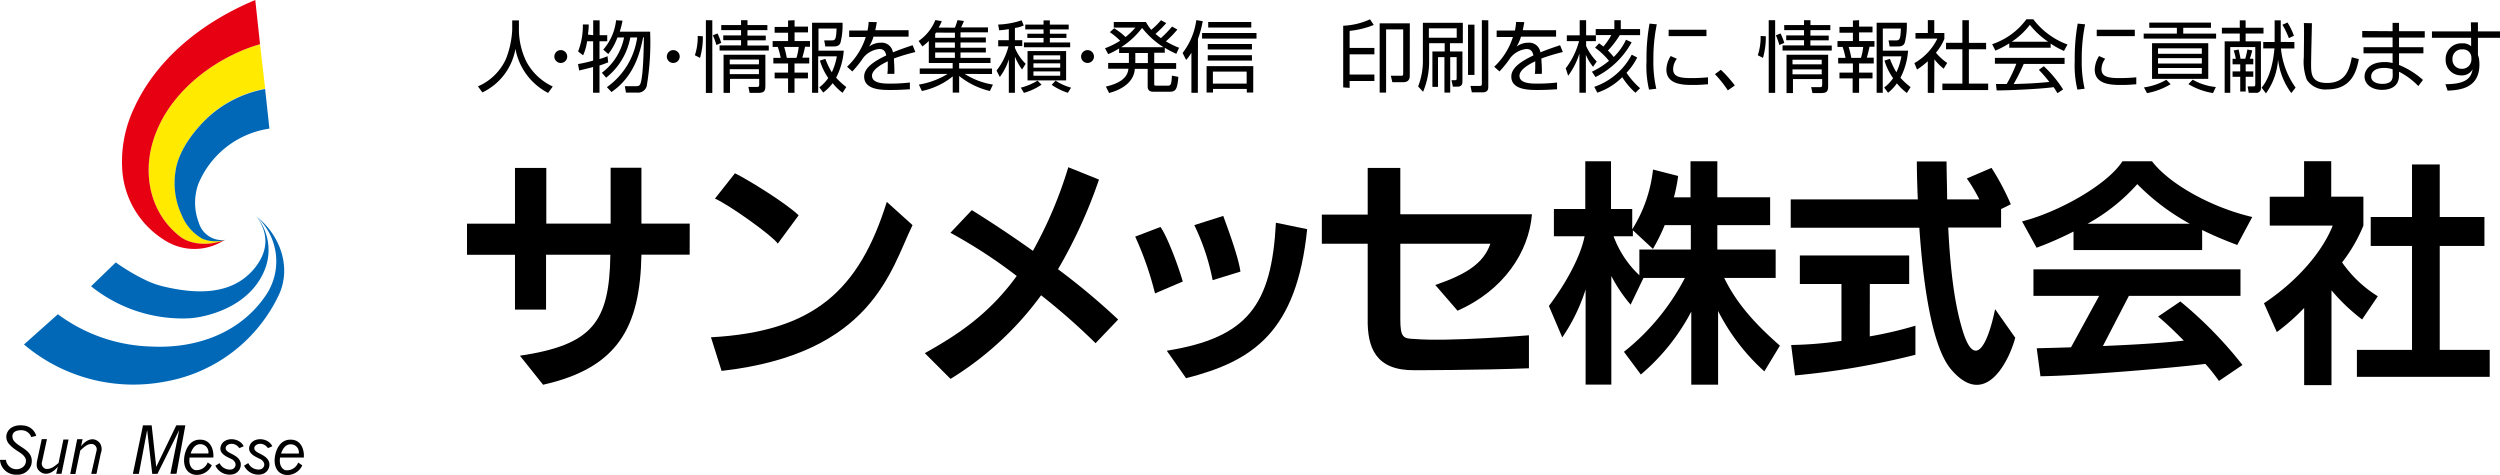 <svg xmlns="http://www.w3.org/2000/svg" viewBox="0 0 388.7 73.86"><defs><style>.cls-1{fill:#0068b7;}.cls-2{fill:#ffea00;}.cls-3{fill:#e60012;}</style></defs><title>アセット 1</title><g id="レイヤー_2" data-name="レイヤー 2"><g id="レイヤー_1-2" data-name="レイヤー 1"><path d="M80.68,3.17V4.64a11.52,11.52,0,0,0,1.19,5,8.92,8.92,0,0,0,4.07,3.81l-.72,1A9.69,9.69,0,0,1,80.14,7.6,9.26,9.26,0,0,1,75,14.37l-.69-.94a8.45,8.45,0,0,0,4.33-4.21,14.08,14.08,0,0,0,1-4.6V3.17Z"/><path d="M88.19,8.79a1,1,0,1,1-1-1A1,1,0,0,1,88.19,8.79Z"/><path d="M92.23,5.47V3.16h1V5.47h1.18v.95H93.21V9.18a10.86,10.86,0,0,0,1.25-.44l.1.95a12.67,12.67,0,0,1-1.35.49v4.24h-1v-4c-1.09.29-1.62.41-2.16.54l-.18-1a20.53,20.53,0,0,0,2.35-.54v-3h-.94a7.75,7.75,0,0,1-.62,2.18L89.88,8a10.91,10.91,0,0,0,.74-4.2l.91,0c0,.39,0,.73-.12,1.58Zm2.13,8.08a11.43,11.43,0,0,0,4.71-7.72H98a10.37,10.37,0,0,1-3.76,6.25l-.66-.77a9,9,0,0,0,3.45-5.49H96A9.34,9.34,0,0,1,94.58,8.4l-.79-.68a8.33,8.33,0,0,0,2-4.57l1,.06a13.22,13.22,0,0,1-.43,1.71h4.72a40.48,40.48,0,0,1-.53,8.48,1.4,1.4,0,0,1-1.48,1H97.32l-.17-1h1.69c.24,0,.55,0,.69-.29.5-1,.56-5.87.58-7.31H100c-.5,2.38-1.37,6.07-4.93,8.51Z"/><path d="M105.68,8.79a1,1,0,1,1-1-1A1,1,0,0,1,105.68,8.79Z"/><path d="M109.28,5.64A11.78,11.78,0,0,1,108.84,9l-.8-.41a8.89,8.89,0,0,0,.44-3Zm1.47-2.49v11.3h-1V3.14ZM111.38,7a9.11,9.11,0,0,0-.55-1.51l.73-.29a10.43,10.43,0,0,1,.58,1.47Zm4.83-1.47h2.85v.74h-2.85v.81h3.32v.78h-7.65V7.06h3.34V6.25h-2.77V5.5h2.77V4.69h-3.08V3.9h3.08V3.14h1V3.9h3.09v.79h-3.09ZM119,13.32c0,.83-.17,1.12-1.16,1.12h-1.29l-.19-.92h1.36c.32,0,.32-.22.32-.38v-.88h-4.54v2.18h-1V8.51H119Zm-1-4.06h-4.54V10H118Zm0,1.5h-4.54v.77H118Z"/><path d="M123.54,3.14v1h2.09v.9h-2.09V6.38h2.4v.89h-.77c-.11.56-.32,1.35-.43,1.7h1.08v.9h-2.29v1.42h2.09v.9h-2.09v2.24h-1V12.19h-2.09v-.9h2.09V9.87h-2.29V9h1.14a11.74,11.74,0,0,0-.45-1.7h-.8V6.38h2.4V5.09h-2.09v-.9h2.09v-1ZM123.83,9a8.54,8.54,0,0,0,.35-1.7h-2.26a13.71,13.71,0,0,1,.41,1.7ZM131,14.43a8.65,8.65,0,0,1-1.54-1.5A7.43,7.43,0,0,1,128,14.39l-.61-.81a6.35,6.35,0,0,0,1.39-1.45,9.31,9.31,0,0,1-1.3-2.71l.85-.27a11.92,11.92,0,0,0,1,2.09,9.6,9.6,0,0,0,.78-2.48h-2.9v5.67h-.95V3.53H131a11,11,0,0,1-.33,3.14c-.09.19-.25.55-1,.55h-1.35l-.17-.94h1.18c.54,0,.68-.18.74-1.84h-2.81V7.88h3.93A10.89,10.89,0,0,1,130,12.08a11.32,11.32,0,0,0,1.58,1.45Z"/><path d="M136.33,3.44c-.06.33-.11.64-.24,1.26h5.18v1h-5.46a6,6,0,0,1-.69,1.55,3,3,0,0,1,1.83-.61,1.75,1.75,0,0,1,1.88,1.5c1.17-.48,2.26-.84,3.06-1.11l.43,1.06a31.69,31.69,0,0,0-3.33,1c0,.5.06,1,.06,1.4a9.62,9.62,0,0,1,0,1h-1.08a7.94,7.94,0,0,0,.06-1.07c0-.27,0-.63,0-.89-.62.3-2.45,1.19-2.45,2.25S137,13,138.28,13c.54,0,1.69,0,3.19-.17l0,1.06c-.49,0-1.37.1-3,.1-1.36,0-4.11,0-4.11-2.09,0-1.2,1.16-2.2,3.43-3.28-.11-.63-.41-1-1.07-1a3.64,3.64,0,0,0-2.49,1.35,16.5,16.5,0,0,1-1.71,2.14l-.82-.73a10.85,10.85,0,0,0,2.91-4.63h-2.58v-1h2.85a8.24,8.24,0,0,0,.18-1.34Z"/><path d="M148.47,4.3a9.4,9.4,0,0,0,.4-1.17l1,.13a10.87,10.87,0,0,1-.44,1h4.18v.77h-4.27v.8h3.94V6.6h-3.94v.82h3.94v.74h-3.94V9H154V9.8h-4.87v.85h5.11v.85H150a11.49,11.49,0,0,0,4.38,1.65l-.47,1a12,12,0,0,1-4.78-2.34v2.59h-1V11.88a11.3,11.3,0,0,1-4.8,2.27l-.46-1a12.36,12.36,0,0,0,4.46-1.65H143v-.85h5.12V9.8h-3.71V6.37a7.77,7.77,0,0,1-1,.85l-.58-.85a7.27,7.27,0,0,0,2.6-3.25l1,.17a7.56,7.56,0,0,1-.49,1Zm-2.94.77a1.29,1.29,0,0,1-.13.2v.61h3.07v-.8Zm2.93,1.53H145.4v.82h3.07Zm0,1.56H145.4V9h3.07Z"/><path d="M157.8,6.25h1.14v.91H157.8v.29a7.59,7.59,0,0,0,1.67,2.47l-.56.89a9.93,9.93,0,0,1-1.11-2v5.62h-.95V9.22a8.79,8.79,0,0,1-1.4,2.75l-.51-1a10.14,10.14,0,0,0,1.86-3.77H155.2V6.25h1.65V4.53c-.68.12-1.13.15-1.5.18l-.16-.89a13,13,0,0,0,3.65-.66l.33.8a4.89,4.89,0,0,1-1.37.39Zm.92,7.38a9.54,9.54,0,0,0,2.59-1.09l.63.62a9.34,9.34,0,0,1-2.74,1.28Zm4.51-10.46v.66h2.93v.74h-2.93v.68h2.58V5.9h-2.58V6.6h3.16v.75h-7.19V6.6h3.05V5.9h-2.52V5.25h2.52V4.57h-2.84V3.83h2.84V3.17Zm2.53,9.33h-6V7.94h6Zm-.92-3.9h-4.16v.67h4.16Zm0,1.25h-4.16v.67h4.16Zm0,1.25h-4.16v.68h4.16Zm-.72,1.44a8.38,8.38,0,0,0,2.41,1.09l-.5.8a9.46,9.46,0,0,1-2.51-1.24Z"/><path d="M170.09,8.79a1,1,0,1,1-1-1A1,1,0,0,1,170.09,8.79Z"/><path d="M183.06,4.59a16.4,16.4,0,0,1-1.79,1.84,14.83,14.83,0,0,0,2.05,1l-.43.94a16.12,16.12,0,0,1-1.79-.94v.77h-1.64V9.81h3.41v.9h-3.41V13c0,.26,0,.32.35.32h1.7c.52,0,.62-.09.7-1.56l1,.19c-.16,1.89-.38,2.31-1.33,2.31h-2.49c-.32,0-.95,0-.95-.83V10.71h-2c-.12,1.9-1.75,3.15-4,3.75l-.5-1c1.73-.39,3.39-1.17,3.5-2.77H172.3v-.9h3.22V8.24H174V7.53a11.6,11.6,0,0,1-1.7.89l-.49-.92a12,12,0,0,0,2.35-1.17A11.11,11.11,0,0,0,172.56,5l.67-.6A9.89,9.89,0,0,1,175,5.76a11.14,11.14,0,0,0,1.53-1.47h-3.36V3.42h5A7,7,0,0,0,179,4.64a11.86,11.86,0,0,0,1.51-1.5l.82.45a16.6,16.6,0,0,1-1.68,1.68c.43.35.67.54.84.66a17,17,0,0,0,1.74-1.8ZM180.9,7.34a13.18,13.18,0,0,1-3.33-3,12.51,12.51,0,0,1-3.26,3Zm-2.43.9h-1.95V9.81h1.95Z"/><path d="M186.24,14.43h-1V8.2a6.22,6.22,0,0,1-.82,1.12l-.55-1.08A10.68,10.68,0,0,0,186,3.13l1,.16a16.06,16.06,0,0,1-.74,2.76ZM195.36,6H186.9V5.13h8.46Zm-.51,8.39h-1v-.56h-5.25v.56h-1V10.28h7.26Zm-.2-6.7h-6.87V6.84h6.87Zm0,1.73h-6.87V8.58h6.87Zm-.1-5.14h-6.7V3.42h6.7Zm-.72,6.85h-5.25V13h5.25Z"/><path d="M208.84,13.59V4a11,11,0,0,0,4.17-1l.58.88a13.59,13.59,0,0,1-3.75.92V7.45h3.85v1h-3.85v3.14h3.85v1h-3.85v1.07Zm10.35-1.81c0,.88-.58,1-1.07,1h-1.64l-.23-1h1.57c.25,0,.35,0,.35-.36V4.57h-2.66V14.4h-1V3.63h4.69Z"/><path d="M227.44,3.55V6.72h-2V8h1.94v4.62c0,.27,0,.85-.74.85h-.75l-.21-1,.55,0c.25,0,.25-.17.25-.3V8.88h-1V14.4h-.9V8.88h-1v4.63h-.87V8h1.91V6.72h-2.42V9.27a12.14,12.14,0,0,1-.94,5l-.77-.83a11,11,0,0,0,.74-4.16V3.55Zm-.95.85h-4.33V5.87h4.33Zm1.76,7.25V3.84h1v7.81Zm3.15-8.5V13.36c0,.46,0,1-.92,1h-1.64l-.21-1h1.44c.33,0,.33-.17.33-.39V3.14Z"/><path d="M237,3.44c-.06.33-.11.64-.24,1.26h5.18v1h-5.46a6.2,6.2,0,0,1-.69,1.55,3,3,0,0,1,1.82-.61,1.75,1.75,0,0,1,1.89,1.5c1.17-.48,2.26-.84,3.06-1.11l.43,1.06a31.64,31.64,0,0,0-3.33,1c0,.5.06,1,.06,1.4a9.79,9.79,0,0,1,0,1h-1.08a8.52,8.52,0,0,0,.06-1.07c0-.27,0-.63,0-.89-.62.3-2.45,1.19-2.45,2.25S237.61,13,238.9,13c.54,0,1.69,0,3.19-.17l0,1.06c-.49,0-1.37.1-3,.1-1.36,0-4.11,0-4.11-2.09,0-1.2,1.15-2.2,3.43-3.28-.11-.63-.41-1-1.07-1a3.63,3.63,0,0,0-2.49,1.35,16.5,16.5,0,0,1-1.71,2.14l-.82-.73a10.89,10.89,0,0,0,2.91-4.63H232.7v-1h2.84a8,8,0,0,0,.18-1.34Z"/><path d="M247.69,10.39a8,8,0,0,1-1.12-1.87v5.9h-1V8.31a11.49,11.49,0,0,1-1.75,3.47l-.38-1.16a12,12,0,0,0,2.07-4.22h-1.9V5.49h2V3.14h1V5.49h1.52V6.4h-1.52v.75a8.34,8.34,0,0,0,1.65,2.41Zm6-3.81a13.07,13.07,0,0,1-5.62,5.4l-.56-.83a12.46,12.46,0,0,0,2.66-1.69A11.77,11.77,0,0,0,248,7.41l.62-.67a5.93,5.93,0,0,1,.67.5,9.83,9.83,0,0,0,1.24-1.79H248.1V4.52H251V3.14h1V4.52h3v.94h-3.16A13.92,13.92,0,0,1,250,7.86a12,12,0,0,1,.9,1,8.88,8.88,0,0,0,1.91-2.68Zm-5.81,6.92a10.38,10.38,0,0,0,5.82-5l.85.44a9.58,9.58,0,0,1-1.66,2.37A12,12,0,0,0,255,13.71l-.72.71A11,11,0,0,1,252.23,12a10.08,10.08,0,0,1-3.88,2.41Z"/><path d="M257.6,3.78a26.24,26.24,0,0,0-.53,5.46,18.74,18.74,0,0,0,.45,4.56l-1.13.13A15.9,15.9,0,0,1,256,9.47a29.92,29.92,0,0,1,.47-5.8Zm3.12,5.36a2.72,2.72,0,0,0-.58,1.59c0,1.06.75,1.41,2.7,1.41a27,27,0,0,0,2.72-.12v1.09c-.44,0-1.06.1-2.23.1-1.53,0-4.24,0-4.24-2.4a4.16,4.16,0,0,1,.67-2.1Zm4.6-4.52v1h-5.88v-1Z"/><path d="M268.64,14.05a17.34,17.34,0,0,0-2-2.52l.92-.68a19.08,19.08,0,0,1,2.17,2.44Z"/><path d="M274.55,5.64A11.8,11.8,0,0,1,274.11,9l-.81-.41a8.84,8.84,0,0,0,.44-3ZM276,3.14v11.3h-1V3.14ZM276.65,7a9.22,9.22,0,0,0-.54-1.51l.73-.29a9.67,9.67,0,0,1,.58,1.47Zm4.83-1.47h2.85v.74h-2.85v.81h3.32v.78h-7.65V7.06h3.34V6.25h-2.77V5.5h2.77V4.69h-3.08V3.9h3.08V3.14h1V3.9h3.09v.79h-3.09Zm2.76,7.82c0,.83-.17,1.12-1.16,1.12H281.8l-.2-.92H283c.31,0,.31-.22.31-.38v-.88h-4.54v2.18h-1V8.51h6.47Zm-1-4.06h-4.54V10h4.54Zm0,1.5h-4.54v.77h4.54Z"/><path d="M289.05,3.14v1h2.09v.9h-2.09V6.38h2.39v.89h-.77c-.11.56-.31,1.35-.42,1.7h1.08v.9h-2.28v1.42h2.09v.9h-2.09v2.24h-1V12.19H286v-.9h2.09V9.87H285.8V9h1.14a11.38,11.38,0,0,0-.45-1.7h-.8V6.38h2.4V5.09H286v-.9h2.09v-1ZM289.34,9a8.48,8.48,0,0,0,.35-1.7h-2.26a13.18,13.18,0,0,1,.41,1.7Zm7.14,5.46a8.64,8.64,0,0,1-1.55-1.5,7.23,7.23,0,0,1-1.37,1.46l-.61-.81a6.41,6.41,0,0,0,1.39-1.45A9.28,9.28,0,0,1,293,9.42l.85-.27a12,12,0,0,0,1,2.09,9.47,9.47,0,0,0,.78-2.48h-2.9v5.67h-.95V3.53h4.69a10.79,10.79,0,0,1-.33,3.14c-.08.19-.25.55-1,.55H293.8l-.17-.94h1.18c.54,0,.68-.18.74-1.84h-2.81V7.88h3.93a10.87,10.87,0,0,1-1.19,4.21,10.87,10.87,0,0,0,1.58,1.45Z"/><path d="M300.73,14.44h-1V9.52a11.29,11.29,0,0,1-1.67,1.29l-.41-1A8.79,8.79,0,0,0,301.22,6h-3.4V5.13h1.92v-2h1v2h1.57v.92A8.56,8.56,0,0,1,301,8.2a8.7,8.7,0,0,0,1.75,1.59l-.55.89a8.21,8.21,0,0,1-1.44-1.46Zm5.39-11.3V6.66h2.68v1h-2.68V13h3v1H302V13h3.11V7.66h-2.54v-1h2.54V3.14Z"/><path d="M318.84,7.42H312.4V6.74a14.38,14.38,0,0,1-2.16,1.13l-.5-1A10.83,10.83,0,0,0,315.06,3h1.08a11.77,11.77,0,0,0,5.31,3.92l-.54,1a13,13,0,0,1-2.08-1.14Zm-1.07,2.88a17.81,17.81,0,0,1,3,3.61l-.88.58c-.19-.33-.34-.56-.59-.94-2,.29-7,.51-8.86.51l-.11-1H312a21.14,21.14,0,0,0,1.5-3.15h-3.33V9H321v.94h-6.35a32.26,32.26,0,0,1-1.57,3.13L315,13c1.48-.06,2.74-.17,3.63-.26A21.26,21.26,0,0,0,317,10.86Zm.68-3.81a12.54,12.54,0,0,1-2.85-2.63,11.32,11.32,0,0,1-2.82,2.63Z"/><path d="M324.19,3.78a26.57,26.57,0,0,0-.52,5.46,18.74,18.74,0,0,0,.45,4.56l-1.13.13a16.2,16.2,0,0,1-.41-4.46,30.53,30.53,0,0,1,.46-5.8Zm3.13,5.36a2.72,2.72,0,0,0-.58,1.59c0,1.06.74,1.41,2.7,1.41a26.79,26.79,0,0,0,2.71-.12v1.09c-.44,0-1.06.1-2.22.1-1.53,0-4.24,0-4.24-2.4a4.17,4.17,0,0,1,.67-2.1Zm4.6-4.52v1H326v-1Z"/><path d="M343.76,4.32h-4.31v.9h5.11V6H333.3V5.22h5.16v-.9h-4.29V3.51h9.59Zm-10.42,9.27a9.51,9.51,0,0,0,3.48-1.19l.67.69a11,11,0,0,1-3.67,1.39Zm10-6.87v5.54h-8.74V6.72Zm-1,.79h-6.81v.85h6.81Zm0,1.53h-6.81v.84h6.81Zm0,1.53h-6.81v.9h6.81Zm-1.42,1.82a9,9,0,0,0,3.6,1.14l-.44.94a10.74,10.74,0,0,1-3.83-1.39Z"/><path d="M348.24,4.31V3.16h.91V4.31h2.78v.9h-2.78V6.43h2.38v7.21a.7.7,0,0,1-.79.79h-1.11l-.17-1h.92c.22,0,.27-.11.27-.3V7.32h-3.89v7.11h-.87v-8h2.35V5.21h-2.78v-.9Zm-.61,4.83a11.3,11.3,0,0,0-.33-1.29l.76-.15c.11.47.22.95.29,1.43h.74a12.49,12.49,0,0,0,.33-1.43l.76.13a10.82,10.82,0,0,1-.38,1.3h.54V10h-1.18V11.1h1.18v.84h-1.18v2.29h-.85V11.94h-1.19V11.1h1.19V10h-1.19V9.14Zm9.1-2.61v1h-2.09a12.47,12.47,0,0,0,2.28,6.09l-.67.85a10.89,10.89,0,0,1-2.06-5.22,10.14,10.14,0,0,1-1.88,5.27l-.68-.9c1.43-1.62,1.87-4.52,2-6.09h-1.74v-1h1.77V3.16h.95V6.52Zm-.86-.6a12.78,12.78,0,0,0-1-2.08l.79-.35a10.33,10.33,0,0,1,1,2.06Z"/><path d="M359.46,3.61c0,.1-.13,5.35-.13,6.36,0,1.45,0,2.93,2.48,2.93,3,0,3.5-2.25,3.85-4l1.09.29c-.28,1.46-.9,4.71-4.87,4.71a3.46,3.46,0,0,1-3.21-1.48,8,8,0,0,1-.47-3.56c0-.84.07-4.52,0-5.28Z"/><path d="M372,4.85l0-1.29H373V4.85h4v1h-4V7.34h3.79v.95h-3.79V10.1a12.66,12.66,0,0,1,3.72,2.33l-.72.95a11.25,11.25,0,0,0-3-2.23v.55c0,2.16-2,2.27-2.65,2.27-1.61,0-2.71-.88-2.71-2.08,0-.95.78-2.24,3.1-2.24A4.63,4.63,0,0,1,372,9.8V8.29h-4.52V7.34H372V5.82h-4.72v-1Zm0,5.92a4.1,4.1,0,0,0-1.33-.21c-1.12,0-2,.46-2,1.34s1,1.14,1.71,1.14c1.61,0,1.64-.85,1.64-1.41Z"/><path d="M384.17,3.47h1.1V4.88h3.43v1h-3.43V8.43c0,.18.11.4.16.67a6.75,6.75,0,0,1,.07.92c0,3.56-2.79,4-4.95,4.07l-.34-1c3.48,0,4-1.15,4.24-2.32a1.9,1.9,0,0,1-1.81.95,2.38,2.38,0,0,1-2.39-2.49,2.42,2.42,0,0,1,2.56-2.49,1.9,1.9,0,0,1,1.4.45V5.88h-6.09v-1h6.08Zm.08,5.41a1.29,1.29,0,0,0-1.41-1.2,1.43,1.43,0,0,0-1.53,1.5,1.41,1.41,0,0,0,1.42,1.52,1.44,1.44,0,0,0,1.52-1.41A3.64,3.64,0,0,0,384.25,8.88Z"/><path d="M114.27,26.94l-3.11,3.94c2.28,1,9,5.82,9.77,7l3.24-4.4C122.36,31.68,116.28,27.92,114.27,26.94Z"/><path d="M110.54,52.44l1.65,5.23C135.64,55,138.47,42,141.88,35l-4-3.61C133.57,45.17,126.52,51.57,110.54,52.44Z"/><path d="M164.5,41.86a76.37,76.37,0,0,0,6.37-13.94L166.1,26a65.32,65.32,0,0,1-5.5,13c-3.13-2.23-6.4-4.4-9.5-6.33l-3.33,3.52a78.17,78.17,0,0,1,10.31,6.72c-4.35,6-9.25,9.18-14.29,12l4,4a49.53,49.53,0,0,0,14.08-13,101.6,101.6,0,0,1,8.47,7.45l3.51-3.68A106.48,106.48,0,0,0,164.5,41.86Z"/><path d="M198.38,34.63l4.86,1c-1.64,16-8.41,20.52-18.83,23.17l-3-4.27C194,52.51,197.71,47.43,198.38,34.63Z"/><path d="M176.5,36.79l3.93-1.5c1,1.38,2.67,5.74,3.47,8.48l-4.32,1.85A50.06,50.06,0,0,0,176.5,36.79Z"/><path d="M190.19,33.57,185.69,35a34.5,34.5,0,0,1,2.85,8.56l4.32-1.33C192.58,40.06,191,35.79,190.19,33.57Z"/><path d="M290.72,44.16h6.12l0-4.44h-17l0,4.44h6.47V53a61,61,0,0,1-7.82.64l.6,4.73a121.69,121.69,0,0,0,18.72-3.21V50.64a60.58,60.58,0,0,1-7.1,1.66Z"/><path d="M310.2,48.07c-1.25,6-3.23,9.14-5,3.48-1.06-3.4-1.89-8.06-2.29-16.17h8.22V32.5l1.51-.74a38.83,38.83,0,0,0-3-5.66l-3.84,1.65A23.69,23.69,0,0,1,307.74,31h-5c0-1.82-.08-3.77-.09-5.9h-4.62s0,2.39.15,5.9H278.42v4.41h20c.54,8.06,1.84,18.5,5,22.1,5.34,6.18,9-1.54,9.91-5Z"/><path d="M322.39,36v2.88h20V35.76c1.57.77,3.37,1.55,5.46,2.33l2.33-4.35c-6.49-1.52-12.94-5.19-15.59-8.67H330c-2.42,3.76-10.19,8-15.61,9.35l2.26,4.1A53.94,53.94,0,0,0,322.39,36Zm9.93-7.36a34.78,34.78,0,0,0,8.16,6.15H324.57A29.21,29.21,0,0,0,332.32,28.61Z"/><path d="M339,46.87l-3.46,2.35c1.23,1,2.63,2.36,4,3.74-3.57.4-8.28.66-12.58.84L331,46h17.35V41.88H316.16V46h10.22L322,54c-2.39.08-4.31.12-5.33.15l.58,4.35c6.23-.08,20.15-1.26,25.65-1.92a28.52,28.52,0,0,1,2.1,2.65l3.66-2.48A63.37,63.37,0,0,0,339,46.87Z"/><path d="M107.24,34.77H99.73V26.08H94.94v8.69h-10V26.11H80.07v8.67H72.61v4.84h7.46v8.52H84.9V39.61h10c-.15,10.55-2.82,14-14.06,15.7l3.6,4.51c11.69-2.63,15.09-9,15.29-20.22h7.5Z"/><path d="M219.63,52.69h0Z"/><path d="M219.66,52.69h0Z"/><path d="M219.55,52.68h0Z"/><path d="M219.89,52.7h0Z"/><path d="M219.46,52.67h0Z"/><path d="M219.81,52.7h0Z"/><path d="M219.76,52.69h0Z"/><path d="M219.08,52.63Z"/><path d="M219.09,52.63h0Z"/><path d="M219.13,52.64h0Z"/><path d="M219.89,52.7c-1.71-.06-2.18-.19-2.17-3.19V37.9h14c-1.07,3.09-3.82,4.78-8.56,6.41l3.46,4c7.22-3.2,11.09-9.15,11.57-15H217.72V26.11h-5.07v7.26h-7.13V37.9h7.13V49.51c-.09,4.61,1.3,8.1,7.24,8.05,0,0,10.12,0,17.83-.3V52.13S225,53.16,219.89,52.7Z"/><path d="M219.37,52.66h0Z"/><path d="M219.45,52.66h0Z"/><path d="M219.18,52.64h0Z"/><path d="M219.22,52.65h0Z"/><path d="M268.08,43.21h8V38.8h-9.07V35h8.21V30.67h-8.21V25.07h-4.17v5.61h-2.58a26.34,26.34,0,0,0,.66-3.32l-3.91-1a21.89,21.89,0,0,1-3.23,9.3V32.5h-3.3V25.07h-4V32.5H241.6v4.23h4.77c-.57,3-2.78,7.17-5.55,10.84l2.08,4.89A28.19,28.19,0,0,0,246.53,45v14.8h4V42.91a23.23,23.23,0,0,0,3,4.46l2-4.16h6.44a35.65,35.65,0,0,1-9.48,11.49l2.63,3.53a32.74,32.74,0,0,0,7.84-9.78V59.81h4.17V48.35a32.24,32.24,0,0,0,7.19,9.39l2.42-4C272.73,50.24,269.91,47,268.08,43.21Zm-21.56-6.48h0v1C246.53,37.36,246.53,37,246.52,36.73Zm4.36,0h3V35.8L257,38.7A29.83,29.83,0,0,0,258.83,35h4.06V38.8h-8v4A15.72,15.72,0,0,1,250.88,36.73Z"/><path d="M367.26,49.67l2.44-3.61a18.77,18.77,0,0,1-5.55-5.26,24.41,24.41,0,0,0,3.31-5.72V30.58h-5V25.06h-4.22v5.53H352.9v4.49h9.79C361.14,39,357.38,43.57,352,47.15L354,51.63a32.82,32.82,0,0,0,4.25-3.75v12h4.25V45.14A29.44,29.44,0,0,0,367.26,49.67Z"/><polygon points="379.33 54.4 379.33 38.24 386.28 38.24 386.28 33.74 379.33 33.74 379.33 25.57 375.02 25.57 375.02 33.74 368.6 33.74 368.6 38.24 375.02 38.24 375.02 54.4 366.45 54.4 366.45 58.59 387.1 58.59 387.1 54.4 379.33 54.4"/><path d="M43.37,71.14l3.87,0c.08-.91-.22-2.68-1.92-2.78S43,69.81,42.81,70.66c-.32,1.37,0,2.94,1.59,3.18A2.55,2.55,0,0,0,47,72.35l-.64-.43a1.85,1.85,0,0,1-2,1.18c-.48-.15-1.1-.81-.75-2.28.28-1,.74-1.74,1.61-1.74a1.26,1.26,0,0,1,1.24,1.44H43.37Z"/><path d="M38.76,69.48c.35-1.57,2.88-1.57,3.58-.1l-.68.3c-.74-1.08-2.06-.69-2.12-.05-.08.93,2,.9,2.33,2.34a1.55,1.55,0,0,1-1.29,1.79,2.44,2.44,0,0,1-2.63-1.36L38.6,72a1.76,1.76,0,0,0,1.68,1c.7,0,1.23-.88.35-1.53C40.22,71.18,38.49,70.72,38.76,69.48Z"/><polygon points="21.59 73.68 20.66 73.68 22.23 66.13 23.58 66.13 24.29 72.59 27.41 66.13 28.82 66.13 27.44 73.67 26.49 73.67 27.86 66.87 24.48 73.68 23.67 73.68 22.88 66.87 21.59 73.68"/><path d="M15.49,68.85a1.66,1.66,0,0,1,.19,1.6L15,73.68h-.82L15,70.12a.84.84,0,0,0-.59-1.07c-.79-.14-1.43.55-1.93,1l-.76,3.65h-.8L12,68.29h.84l-.24,1.11C13.27,68.48,14.51,67.76,15.49,68.85Z"/><path d="M3.41,72.72A1.22,1.22,0,0,0,4,71.36c-.4-1-1.56-1.14-2.59-2.32s-.18-3.24,2.35-2.87a2.21,2.21,0,0,1,1.87,1.59l-.77.2a1.59,1.59,0,0,0-1.34-1.06c-1.75-.12-1.74,1-1.44,1.52.75,1.21,3.29,1.51,2.8,3.79a2.22,2.22,0,0,1-2.31,1.59A2.46,2.46,0,0,1,0,71.5H.92A1.65,1.65,0,0,0,3.41,72.72Z"/><path d="M6,73.11c-.3-.32-.38-.8-.2-1.61l.69-3.22h.81l-.77,3.55a.85.85,0,0,0,.59,1.07C8,73,8.59,72.37,9.1,72l.76-3.66h.8L9.56,73.67H8.73L9,72.55C8.27,73.48,7,74.2,6,73.11Z"/><path d="M34.3,69.48c.35-1.57,2.88-1.57,3.59-.1l-.68.3c-.74-1.08-2.07-.69-2.12-.05-.08.93,2,.9,2.33,2.34a1.55,1.55,0,0,1-1.3,1.79,2.44,2.44,0,0,1-2.63-1.36l.65-.39a1.76,1.76,0,0,0,1.68,1c.7,0,1.22-.88.36-1.53C35.75,71.18,34,70.72,34.3,69.48Z"/><path d="M29.3,71.14l3.87,0c.08-.91-.22-2.68-1.92-2.78s-2.32,1.43-2.52,2.28c-.32,1.37,0,2.94,1.59,3.18a2.55,2.55,0,0,0,2.61-1.49l-.64-.43a1.85,1.85,0,0,1-2,1.18c-.47-.15-1.1-.81-.74-2.28.28-1,.74-1.74,1.61-1.74a1.26,1.26,0,0,1,1.24,1.44H29.3Z"/><path class="cls-1" d="M25.33,44.52c4.9,1.18,10.63,1.53,14.18-2.73,2.31-2.79,2.23-5.58.38-8.12a8.21,8.21,0,0,1,1.21,8.42c-1.67,4-5.62,6.3-9.93,7.17a12.88,12.88,0,0,1-2.34.25,22.71,22.71,0,0,1-14.67-5L18,40.8a32,32,0,0,0,4.87,2.86A13.87,13.87,0,0,0,25.33,44.52Z"/><path class="cls-1" d="M23.55,53.88c6.83.34,13.83-2,17.88-8.11a9.43,9.43,0,0,0-1.54-12.1c3.63,2.86,5.44,7.77,3.52,12.07A24.18,24.18,0,0,1,25.73,59.32a26.32,26.32,0,0,1-22-5.76C5.48,52,6.26,51.3,9,48.86A25.48,25.48,0,0,0,23.55,53.88Z"/><path class="cls-2" d="M31.49,37.09a7.4,7.4,0,0,1-3.21-3.65,11.73,11.73,0,0,1-1-6.73c.44-3.56,3.44-7,5.35-8.75a18,18,0,0,1,8.6-4.17l-.8-6.92C33.72,8.8,26,14.22,23.72,22.16c-1.53,5.3-.24,11.12,4.27,14.62,1.83,1.41,4.93,1.41,7,.5A5.45,5.45,0,0,1,31.49,37.09Z"/><path class="cls-3" d="M28,36.78c-4.51-3.49-5.81-9.32-4.27-14.62,2.3-7.94,10-13.36,16.7-15.29L39.69,0C31.8,3.28,24.42,8.91,20.81,16.89A19.35,19.35,0,0,0,19.06,27a13.92,13.92,0,0,0,6.4,10.26,8.58,8.58,0,0,0,9.53,0C32.92,38.18,29.83,38.19,28,36.78Z"/><path class="cls-1" d="M30.91,34.62a8.67,8.67,0,0,1-.08-6A14.16,14.16,0,0,1,41.89,20l-.67-6.16A18,18,0,0,0,32.62,18c-1.92,1.71-4.92,5.19-5.35,8.75a11.73,11.73,0,0,0,1,6.73,7.4,7.4,0,0,0,3.21,3.65,5.45,5.45,0,0,0,3.5.18A3.78,3.78,0,0,1,30.91,34.62Z"/></g></g></svg>